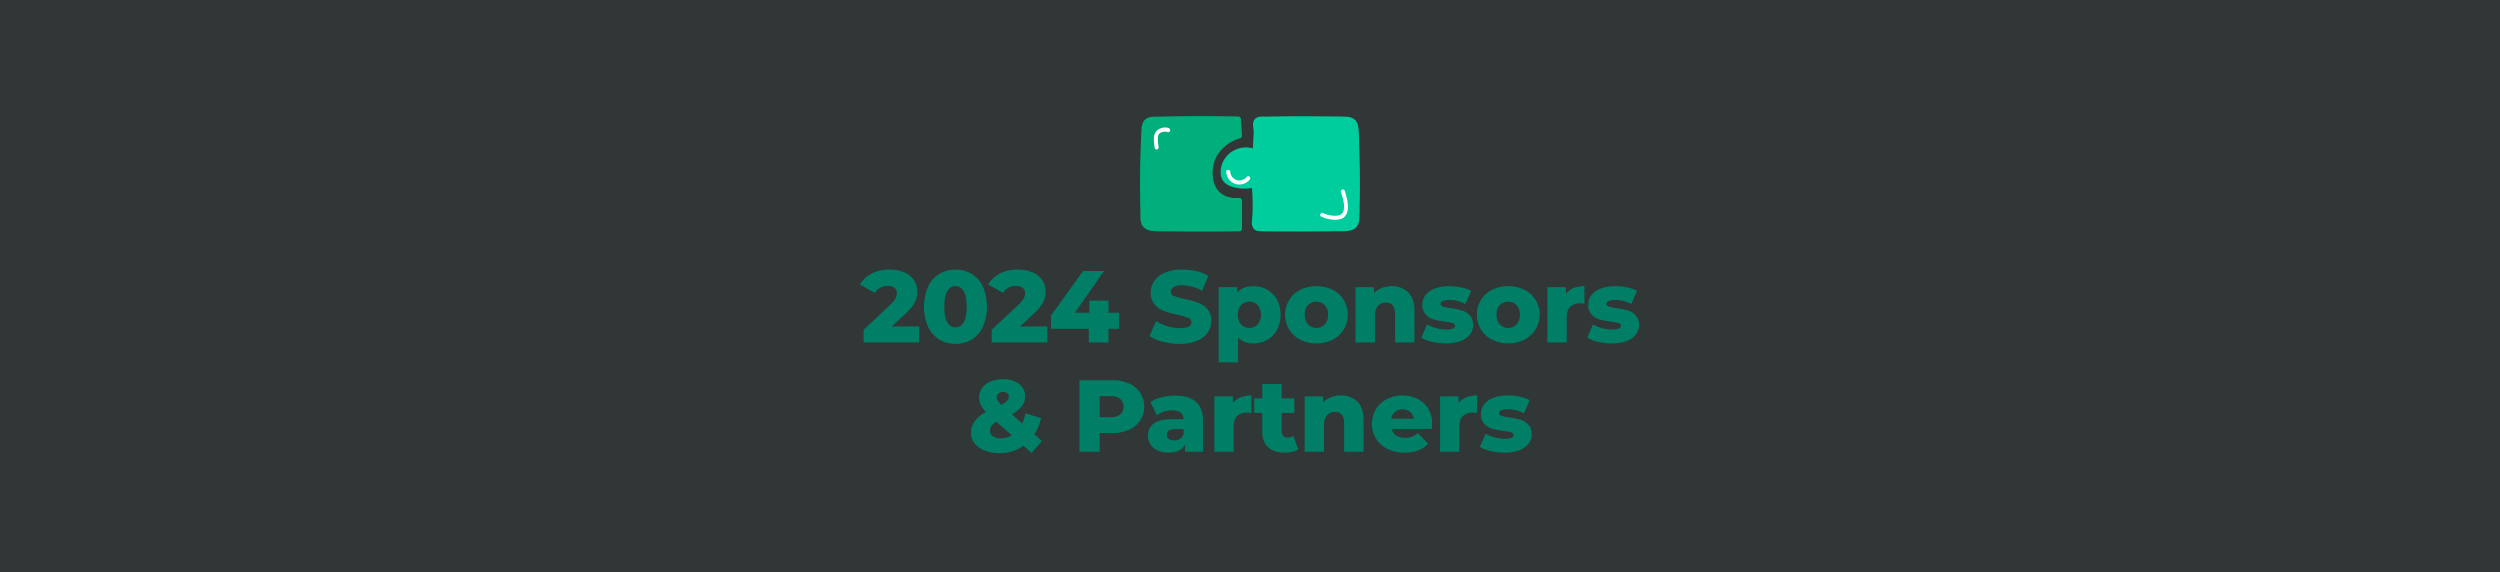 <svg xmlns="http://www.w3.org/2000/svg" viewBox="0 0 1395.75 319.4"><rect x="0" y="0" width="1395.75" height="319.4" fill="#333333" stroke="none"/><g id="Layer_2" data-name="Layer 2"><g id="Layer_1-2" data-name="Layer 1"><rect width="1395.75" height="319.4" style="fill:#007f66;opacity:0.06"/><path d="M513.19,182.25v8.94H482.13v-7.06l14.93-14a14.08,14.08,0,0,0,2.91-3.5,6.47,6.47,0,0,0,.74-2.94,3.71,3.71,0,0,0-1.31-3,5.88,5.88,0,0,0-3.82-1.08,8.48,8.48,0,0,0-4.07,1,8.16,8.16,0,0,0-3.05,2.88l-8.38-4.67a16.36,16.36,0,0,1,6.55-6.1,21.15,21.15,0,0,1,10-2.22,20.48,20.48,0,0,1,8.06,1.48,12.43,12.43,0,0,1,5.47,4.25,10.71,10.71,0,0,1,2,6.41,13.77,13.77,0,0,1-1.4,6.13,23.51,23.51,0,0,1-5.38,6.52l-7.53,7Z" style="fill:#007f66"/><path d="M524.37,189.54a16.56,16.56,0,0,1-6.25-7.15,28.73,28.73,0,0,1,0-22.29,16.56,16.56,0,0,1,6.25-7.15,18.09,18.09,0,0,1,18.18,0,16.47,16.47,0,0,1,6.24,7.15,28.73,28.73,0,0,1,0,22.29,16.47,16.47,0,0,1-6.24,7.15,18.09,18.09,0,0,1-18.18,0ZM538,180q1.68-2.76,1.68-8.75T538,162.5a5.14,5.14,0,0,0-9.12,0q-1.68,2.76-1.68,8.74T528.9,180a5.14,5.14,0,0,0,9.12,0Z" style="fill:#007f66"/><path d="M584.73,182.25v8.94H553.67v-7.06l14.93-14a14.55,14.55,0,0,0,2.91-3.5,6.47,6.47,0,0,0,.74-2.94,3.71,3.71,0,0,0-1.31-3,5.89,5.89,0,0,0-3.82-1.08,8.52,8.52,0,0,0-4.08,1,8.31,8.31,0,0,0-3,2.88l-8.38-4.67a16.45,16.45,0,0,1,6.56-6.1,21.1,21.1,0,0,1,10-2.22,20.56,20.56,0,0,1,8.07,1.48,12.49,12.49,0,0,1,5.47,4.25,10.78,10.78,0,0,1,2,6.41,13.91,13.91,0,0,1-1.4,6.13,23.58,23.58,0,0,1-5.39,6.52l-7.52,7Z" style="fill:#007f66"/><path d="M624.8,183.56h-5.93v7.63h-11v-7.63H586.78V176.2l17.9-24.91h11.69l-16.25,23.32h8.09v-6.79h10.66v6.79h5.93Z" style="fill:#007f66"/><path d="M649.2,190.8a23.18,23.18,0,0,1-7.41-3.2l3.7-8.32a25.26,25.26,0,0,0,13.17,3.93q6.5,0,6.5-3.24a2.69,2.69,0,0,0-1.86-2.54,34.23,34.23,0,0,0-5.95-1.74,58.12,58.12,0,0,1-7.53-2.08,12.66,12.66,0,0,1-5.18-3.56,9.61,9.61,0,0,1-2.17-6.61,11.39,11.39,0,0,1,2-6.59,13.32,13.32,0,0,1,5.95-4.64,24.52,24.52,0,0,1,9.72-1.71,34.18,34.18,0,0,1,7.75.88,23.77,23.77,0,0,1,6.73,2.59l-3.48,8.38a23.27,23.27,0,0,0-11.06-3.08,9.32,9.32,0,0,0-4.9,1,3,3,0,0,0-1.54,2.6,2.57,2.57,0,0,0,1.83,2.39,33,33,0,0,0,5.87,1.65,55.89,55.89,0,0,1,7.55,2.08,13.09,13.09,0,0,1,5.19,3.54,9.44,9.44,0,0,1,2.19,6.58,11.24,11.24,0,0,1-2,6.5,13.53,13.53,0,0,1-6,4.64A24.19,24.19,0,0,1,658.6,192,37.2,37.2,0,0,1,649.2,190.8Z" style="fill:#007f66"/><path d="M707.48,161.75a14.41,14.41,0,0,1,5.47,5.59,18.52,18.52,0,0,1,0,16.82,14.32,14.32,0,0,1-5.47,5.58,15.24,15.24,0,0,1-7.67,2,11.47,11.47,0,0,1-8.6-3.25v13.79H680.38V160.3h10.31v3.08q3-3.6,9.12-3.59A15.23,15.23,0,0,1,707.48,161.75Zm-5.27,19.38a8.88,8.88,0,0,0,0-10.77,6.56,6.56,0,0,0-9.35,0,8.84,8.84,0,0,0,0,10.77,6.53,6.53,0,0,0,9.35,0Z" style="fill:#007f66"/><path d="M726,189.66a15.27,15.27,0,0,1-8.49-14A15.21,15.21,0,0,1,726,161.81a19.42,19.42,0,0,1,9-2,19.61,19.61,0,0,1,9,2,15.16,15.16,0,0,1,6.21,5.64,16.39,16.39,0,0,1,0,16.51,15.29,15.29,0,0,1-6.21,5.7,20.69,20.69,0,0,1-18,0Zm13.63-8.53a7.71,7.71,0,0,0,1.82-5.44,7.55,7.55,0,0,0-1.82-5.36,6.63,6.63,0,0,0-9.35,0,7.51,7.51,0,0,0-1.82,5.36,7.66,7.66,0,0,0,1.82,5.44,6.53,6.53,0,0,0,9.35,0Z" style="fill:#007f66"/><path d="M786.19,163.21q3.51,3.42,3.51,10.31v17.67H778.87v-15.9q0-6.33-5.07-6.33a5.78,5.78,0,0,0-4.48,1.83,7.84,7.84,0,0,0-1.68,5.47v14.93H756.81V160.3h10.32v3.36a12.2,12.2,0,0,1,4.33-2.87,14.58,14.58,0,0,1,5.47-1A12.68,12.68,0,0,1,786.19,163.21Z" style="fill:#007f66"/><path d="M799.5,190.82a20,20,0,0,1-6-2.3l3.25-7.41a18.76,18.76,0,0,0,5,2.08,22.46,22.46,0,0,0,5.75.77,9.06,9.06,0,0,0,3.74-.55,1.69,1.69,0,0,0,1.11-1.56c0-.69-.45-1.17-1.34-1.46a27.71,27.71,0,0,0-4.25-.82,43.26,43.26,0,0,1-6.3-1.2,9.66,9.66,0,0,1-4.47-2.74,7.83,7.83,0,0,1-1.88-5.58,8.4,8.4,0,0,1,1.77-5.27,11.62,11.62,0,0,1,5.15-3.65,22,22,0,0,1,8.13-1.34,33.33,33.33,0,0,1,6.67.68,19.12,19.12,0,0,1,5.52,1.94l-3.24,7.35a18,18,0,0,0-8.9-2.28,8.84,8.84,0,0,0-3.76.6,1.78,1.78,0,0,0-1.2,1.57c0,.72.44,1.22,1.32,1.51a30,30,0,0,0,4.33.88,49,49,0,0,1,6.33,1.31,9.69,9.69,0,0,1,4.35,2.71,7.7,7.7,0,0,1,1.86,5.5,8.36,8.36,0,0,1-1.77,5.22,11.59,11.59,0,0,1-5.21,3.62,23.51,23.51,0,0,1-8.3,1.31A33.3,33.3,0,0,1,799.5,190.82Z" style="fill:#007f66"/><path d="M833.08,189.66a15.25,15.25,0,0,1-8.5-14,15.21,15.21,0,0,1,8.47-13.88,21,21,0,0,1,18,0,15.16,15.16,0,0,1,6.21,5.64A15.65,15.65,0,0,1,851,189.66a20.67,20.67,0,0,1-17.95,0Zm13.62-8.53a7.66,7.66,0,0,0,1.82-5.44,7.51,7.51,0,0,0-1.82-5.36,6.63,6.63,0,0,0-9.35,0,7.51,7.51,0,0,0-1.82,5.36,7.66,7.66,0,0,0,1.82,5.44,6.53,6.53,0,0,0,9.35,0Z" style="fill:#007f66"/><path d="M878.53,160.84a16.4,16.4,0,0,1,6.07-1.05v9.74a22.91,22.91,0,0,0-2.45-.17,7.56,7.56,0,0,0-5.44,1.88q-2,1.89-2,5.76v14.19H863.91V160.3h10.32V164A10.14,10.14,0,0,1,878.53,160.84Z" style="fill:#007f66"/><path d="M892.13,190.82a19.91,19.91,0,0,1-6-2.3l3.24-7.41a18.76,18.76,0,0,0,5,2.08,22.59,22.59,0,0,0,5.76.77,9,9,0,0,0,3.73-.55,1.69,1.69,0,0,0,1.11-1.56c0-.69-.44-1.17-1.34-1.46a27.78,27.78,0,0,0-4.24-.82,43.26,43.26,0,0,1-6.3-1.2,9.74,9.74,0,0,1-4.48-2.74,7.83,7.83,0,0,1-1.88-5.58,8.4,8.4,0,0,1,1.77-5.27,11.71,11.71,0,0,1,5.16-3.65,22,22,0,0,1,8.12-1.34,33.25,33.25,0,0,1,6.67.68,19.2,19.2,0,0,1,5.53,1.94l-3.25,7.35a18,18,0,0,0-8.89-2.28,8.81,8.81,0,0,0-3.76.6,1.78,1.78,0,0,0-1.2,1.57c0,.72.43,1.22,1.31,1.51a30.28,30.28,0,0,0,4.33.88,48.28,48.28,0,0,1,6.33,1.31,9.77,9.77,0,0,1,4.36,2.71,7.74,7.74,0,0,1,1.85,5.5,8.36,8.36,0,0,1-1.77,5.22,11.48,11.48,0,0,1-5.21,3.62,23.45,23.45,0,0,1-8.29,1.31A33.24,33.24,0,0,1,892.13,190.82Z" style="fill:#007f66"/><path d="M575.92,252.88l-4.5-4a21.39,21.39,0,0,1-6.21,3.05A24.38,24.38,0,0,1,558,253a21.83,21.83,0,0,1-8.15-1.45,13.54,13.54,0,0,1-5.7-4,9,9,0,0,1-2-5.76,11.12,11.12,0,0,1,2-6.58,18.15,18.15,0,0,1,6.32-5.16c-2.54-2.58-3.82-5.26-3.82-8a9,9,0,0,1,1.66-5.35A10.58,10.58,0,0,1,553,213a17.94,17.94,0,0,1,7-1.29,14.28,14.28,0,0,1,8.92,2.6,8.34,8.34,0,0,1,3.39,7,8.9,8.9,0,0,1-1.79,5.47,17.45,17.45,0,0,1-5.62,4.51l5.82,5.18a25.8,25.8,0,0,0,1.76-5.7l8.72,2.63a27.21,27.21,0,0,1-3.7,9.06l4.22,3.76Zm-11-9.81-8.61-7.63a9,9,0,0,0-2.73,2.36,4.74,4.74,0,0,0-.86,2.77,3.52,3.52,0,0,0,1.66,3,7.54,7.54,0,0,0,4.44,1.17A11.67,11.67,0,0,0,564.92,243.07Zm-7.49-23.39a2.69,2.69,0,0,0-.94,2.13,3.52,3.52,0,0,0,.54,1.86,12.9,12.9,0,0,0,2,2.31,11.61,11.61,0,0,0,3.22-2.26,3.24,3.24,0,0,0,.94-2.19,2.44,2.44,0,0,0-.83-2,3.52,3.52,0,0,0-2.36-.71A3.78,3.78,0,0,0,557.43,219.68Z" style="fill:#007f66"/><path d="M630.3,214.09a14.07,14.07,0,0,1,0,25.88,22.73,22.73,0,0,1-9.41,1.79h-6.95v10.43H602.65v-39.9h18.24A22.73,22.73,0,0,1,630.3,214.09Zm-4.84,17.27a5.37,5.37,0,0,0,1.76-4.3,5.45,5.45,0,0,0-1.76-4.33,7.78,7.78,0,0,0-5.25-1.54h-6.27v11.68h6.27A7.89,7.89,0,0,0,625.46,231.36Z" style="fill:#007f66"/><path d="M667.63,224.29q4.05,3.51,4,10.75v17.15H661.59v-4q-2.34,4.52-9.12,4.51a14.22,14.22,0,0,1-6.21-1.26,9.1,9.1,0,0,1-4-3.39,9,9,0,0,1-1.34-4.87,7.9,7.9,0,0,1,3.36-6.81Q647.68,234,654.7,234h6.15c-.19-3.26-2.37-4.9-6.55-4.9a14.9,14.9,0,0,0-4.51.72,11.94,11.94,0,0,0-3.87,2l-3.65-7.35a20.28,20.28,0,0,1,6.24-2.65,29.52,29.52,0,0,1,7.38-.94Q663.59,220.79,667.63,224.29ZM658.8,245a5.09,5.09,0,0,0,2.05-2.68V239.6h-4.67c-3.16,0-4.73,1-4.73,3.13a2.76,2.76,0,0,0,1.08,2.28,4.65,4.65,0,0,0,3,.86A6.06,6.06,0,0,0,658.8,245Z" style="fill:#007f66"/><path d="M692.57,221.84a16.4,16.4,0,0,1,6.07-1.05v9.74a23.08,23.08,0,0,0-2.45-.17,7.56,7.56,0,0,0-5.44,1.88q-2,1.89-2,5.76v14.19H678V221.3h10.32V225A10.08,10.08,0,0,1,692.57,221.84Z" style="fill:#007f66"/><path d="M724.8,250.94a10.77,10.77,0,0,1-3.33,1.31,18.18,18.18,0,0,1-4.19.46q-6,0-9.29-3t-3.25-8.83V230.53h-4.5v-8.09h4.5v-8h10.83v8h7.07v8.09h-7.07V240.8a3.68,3.68,0,0,0,.88,2.59,3.09,3.09,0,0,0,2.37.94,5.73,5.73,0,0,0,3.31-1Z" style="fill:#007f66"/><path d="M757.78,224.21q3.51,3.42,3.5,10.31v17.67H750.45v-15.9c0-4.22-1.69-6.32-5.07-6.32a5.77,5.77,0,0,0-4.47,1.82,7.84,7.84,0,0,0-1.68,5.47v14.93H728.4V221.3h10.31v3.36a12.29,12.29,0,0,1,4.33-2.87,14.63,14.63,0,0,1,5.48-1A12.71,12.71,0,0,1,757.78,224.21Z" style="fill:#007f66"/><path d="M799.36,239.48H776.9a6.29,6.29,0,0,0,2.65,3.68,8.82,8.82,0,0,0,4.93,1.28,10.87,10.87,0,0,0,3.85-.62,11.46,11.46,0,0,0,3.28-2.06l5.7,5.93q-4.5,5-13.17,5a21.14,21.14,0,0,1-9.52-2.05,15.6,15.6,0,0,1-.34-27.82,19.46,19.46,0,0,1,17.1-.14,14.5,14.5,0,0,1,6,5.53,16.24,16.24,0,0,1,2.19,8.58C799.53,236.88,799.47,237.77,799.36,239.48Zm-20.49-9.57a6.47,6.47,0,0,0-2.14,3.87h12.65a6.41,6.41,0,0,0-2.13-3.87,6.85,6.85,0,0,0-8.38,0Z" style="fill:#007f66"/><path d="M818.6,221.84a16.36,16.36,0,0,1,6.07-1.05v9.74a23.25,23.25,0,0,0-2.45-.17,7.58,7.58,0,0,0-5.45,1.88q-2,1.89-2,5.76v14.19H804V221.3h10.31V225A10.17,10.17,0,0,1,818.6,221.84Z" style="fill:#007f66"/><path d="M832.19,251.82a19.91,19.91,0,0,1-6-2.3l3.25-7.41a18.62,18.62,0,0,0,5,2.08,22.46,22.46,0,0,0,5.75.77,9.09,9.09,0,0,0,3.74-.55,1.69,1.69,0,0,0,1.11-1.56c0-.69-.45-1.17-1.34-1.46a28,28,0,0,0-4.25-.82,43.26,43.26,0,0,1-6.3-1.2,9.66,9.66,0,0,1-4.47-2.74,7.79,7.79,0,0,1-1.88-5.58,8.45,8.45,0,0,1,1.76-5.27,11.71,11.71,0,0,1,5.16-3.65,22,22,0,0,1,8.13-1.34,33.16,33.16,0,0,1,6.66.68,19.09,19.09,0,0,1,5.53,1.94l-3.25,7.35a18,18,0,0,0-8.89-2.28,8.84,8.84,0,0,0-3.76.6,1.78,1.78,0,0,0-1.2,1.57c0,.72.44,1.22,1.31,1.51a30.49,30.49,0,0,0,4.34.88,48.45,48.45,0,0,1,6.32,1.31,9.72,9.72,0,0,1,4.36,2.71,7.7,7.7,0,0,1,1.86,5.5,8.36,8.36,0,0,1-1.77,5.22,11.57,11.57,0,0,1-5.22,3.62,23.45,23.45,0,0,1-8.29,1.31A33.3,33.3,0,0,1,832.19,251.82Z" style="fill:#007f66"/><path d="M691.89,127.67q-23.08.31-46.17-.06c-2.48,0-5.38-.32-6.67-2.44a7.38,7.38,0,0,1-.74-3.67c-.52-19.17-.37-29.34.46-48.5.09-1.91.29-4.07,1.79-5.27a6.86,6.86,0,0,1,4.18-1q23.28-.58,46.59-.11l.56,9.26S675.17,80,675.62,97.1,691.89,112,691.89,112Z" style="fill:#00af7c"/><path d="M691.89,126.17q-16.87.22-33.76.09c-2.81,0-5.63-.05-8.44-.09-2.29,0-4.78.19-7-.36a3.67,3.67,0,0,1-2.24-1.28c-.7-1-.6-2.38-.63-3.52-.08-2.62-.14-5.23-.18-7.85q-.25-13.39.14-26.79c.08-2.41.16-4.83.26-7.24s0-5.1.36-7.59a3.92,3.92,0,0,1,1.12-2.63,5.39,5.39,0,0,1,3.24-.71c2.8-.08,5.61-.13,8.42-.18q19.08-.31,38.17.07l-1.5-1.5.56,9.26,1.1-1.45a23.84,23.84,0,0,0-15.35,12.48,23,23,0,0,0-.64,17.58,14.12,14.12,0,0,0,9.22,8.35,18.11,18.11,0,0,0,7.57.62l-1.9-1.45v15.69a1.5,1.5,0,0,0,3,0V112a1.53,1.53,0,0,0-1.9-1.44c.72-.1.19,0-.08,0s-.74,0-1.12,0a15.54,15.54,0,0,1-3.44-.32,11.41,11.41,0,0,1-8-5.59c-2.48-4.54-2.32-10.76-.49-15.49A19.31,19.31,0,0,1,686.22,80a20.07,20.07,0,0,1,6.07-2.75,1.51,1.51,0,0,0,1.1-1.44l-.56-9.26a1.53,1.53,0,0,0-1.5-1.5q-18.09-.36-36.19-.1l-8.92.18c-2.38,0-5.15-.08-7,1.74-1.67,1.65-1.87,4.12-2,6.34q-.19,4.26-.34,8.52c-.35,9.47-.49,18.94-.35,28.41,0,2.73.09,5.46.16,8.18.06,2.54-.29,5.65,1.21,7.85a7.33,7.33,0,0,0,5.35,2.74,69.25,69.25,0,0,0,7.89.24q20.36.26,40.71,0A1.5,1.5,0,0,0,691.89,126.17Z" style="fill:#00af7c"/><path d="M701.42,74.5l-.56,10.43A12.57,12.57,0,0,0,683,95.53a7.1,7.1,0,0,0,1.36,5,8,8,0,0,0,3.91,2.26,22.62,22.62,0,0,0,12,.32c.8,9.76.86,10.58.18,20.35-.09,1.28-.1,2.79.91,3.59a3.94,3.94,0,0,0,2.47.58q23.08.31,46.17-.06c2.48,0,5.38-.32,6.67-2.44a7.38,7.38,0,0,0,.74-3.67c.52-19.17.37-29.34-.46-48.5-.09-1.91-.29-4.07-1.79-5.27a6.86,6.86,0,0,0-4.18-1q-23.28-.58-46.59-.11a4.12,4.12,0,0,0-2.33.53c-2.09,1.53-.32,4.78-.67,7.38" style="fill:#00cd9e"/><path d="M699.92,74.5l-.56,10.43,2.26-1.3a14.26,14.26,0,0,0-17.79,4.91,13.47,13.47,0,0,0-2.26,9.11c.49,3.56,3,5.6,6.28,6.62a24.37,24.37,0,0,0,12.85.33l-1.9-1.45a112.81,112.81,0,0,1,.49,15.7c-.1,1.67-.26,3.34-.33,5a5.37,5.37,0,0,0,1.12,4c1.13,1.19,2.74,1.25,4.28,1.27l5.95.07q11.93.1,23.83,0,6,0,11.92-.12c3.06,0,6.59.32,9.45-1,3.27-1.56,3.39-4.91,3.47-8.1.09-3.56.17-7.12.22-10.68q.12-9.3-.09-18.61c-.08-3.28-.19-6.56-.31-9.84-.13-3.44,0-7.09-.58-10.49s-3.08-5-6.4-5.18C747.93,65,744,65,740.11,65q-13.38-.19-26.77,0c-2.15,0-4.3.06-6.44.09-1.91,0-4.28-.27-5.87,1-2.62,2.14-.83,5.65-1.11,8.44-.19,1.92,2.81,1.9,3,0a17,17,0,0,0-.28-3.76c-.14-1.08-.37-2.33,1-2.61a26.3,26.3,0,0,1,4.78-.11l6-.08q10.67-.12,21.32,0,5.33.06,10.66.16c1.7,0,3.4,0,5.11.13,1.39,0,2.89.21,3.54,1.64a11.45,11.45,0,0,1,.56,4.12l.21,5.15c.12,3,.23,6,.31,9.05q.24,8.37.2,16.75,0,4.33-.11,8.67c0,1.66-.07,3.33-.11,5a20.52,20.52,0,0,1-.29,5c-.79,2.72-4.45,2.47-6.69,2.51-3.48.05-6.95.1-10.43.13q-10.8.09-21.59,0-6.09,0-12.17-.11c-.66,0-1.82.18-2.4-.2s-.51-1.19-.5-1.77c0-1.67.22-3.34.31-5a113.46,113.46,0,0,0-.46-16.07,1.52,1.52,0,0,0-1.9-1.44,21.27,21.27,0,0,1-11.25-.33c-1.57-.49-3.16-1.22-3.8-2.84a7.91,7.91,0,0,1-.12-4.62,11.2,11.2,0,0,1,15.37-7.7,1.52,1.52,0,0,0,2.26-1.29l.56-10.43c.1-1.93-2.9-1.93-3,0Z" style="fill:#00cd9e"/><path d="M748.67,107.18c.84,3,2.15,6.48,1.6,9.68a4.11,4.11,0,0,1-2,3.13,8.5,8.5,0,0,1-4.09.4,14.76,14.76,0,0,1-5.41-1.42c-1.3-.65-2.44,1.29-1.14,1.94a17.58,17.58,0,0,0,5.68,1.64,11.84,11.84,0,0,0,5.39-.32c3.82-1.37,4.19-5.85,3.67-9.28a53.12,53.12,0,0,0-1.55-6.36,1.12,1.12,0,0,0-2.17.59Z" style="fill:#fff"/><path d="M652.63,71.5a7,7,0,0,0-5.37.47,5.52,5.52,0,0,0-2.3,2.14,7.93,7.93,0,0,0-.77,3.9c0,1.45.29,2.89.43,4.33a1.15,1.15,0,0,0,1.12,1.12,1.13,1.13,0,0,0,1.13-1.12c-.12-1.16-.33-2.32-.4-3.48a14.93,14.93,0,0,1,0-1.77c0-.18,0-.36,0-.53s0-.15,0-.22,0,.13,0,0a4.61,4.61,0,0,1,.19-.73c.06-.19,0,0,0-.13l.15-.28c.05-.09.11-.17.17-.26s.1-.14,0,0,.06-.06.07-.08a5,5,0,0,1,.47-.45c.16-.14-.09,0,.09-.07l.29-.18a5.21,5.21,0,0,1,.52-.28l0,0,.14,0,.32-.11q.28-.09.57-.15l.28-.06c.19,0-.14,0,.12,0a7.45,7.45,0,0,1,1.25,0c.26,0-.12,0,.06,0l.26.06a2.88,2.88,0,0,1,.5.15,1.14,1.14,0,0,0,1.39-.79,1.15,1.15,0,0,0-.79-1.38Z" style="fill:#fff"/><path d="M684.61,95.91a7.6,7.6,0,0,0,5,6.74,7.5,7.5,0,0,0,8.09-2.37,1.16,1.16,0,0,0,0-1.59,1.13,1.13,0,0,0-1.59,0,5.34,5.34,0,0,1-5.75,1.84,5.27,5.27,0,0,1-3.52-4.62c-.08-1.44-2.33-1.45-2.25,0Z" style="fill:#fff"/></g></g></svg>